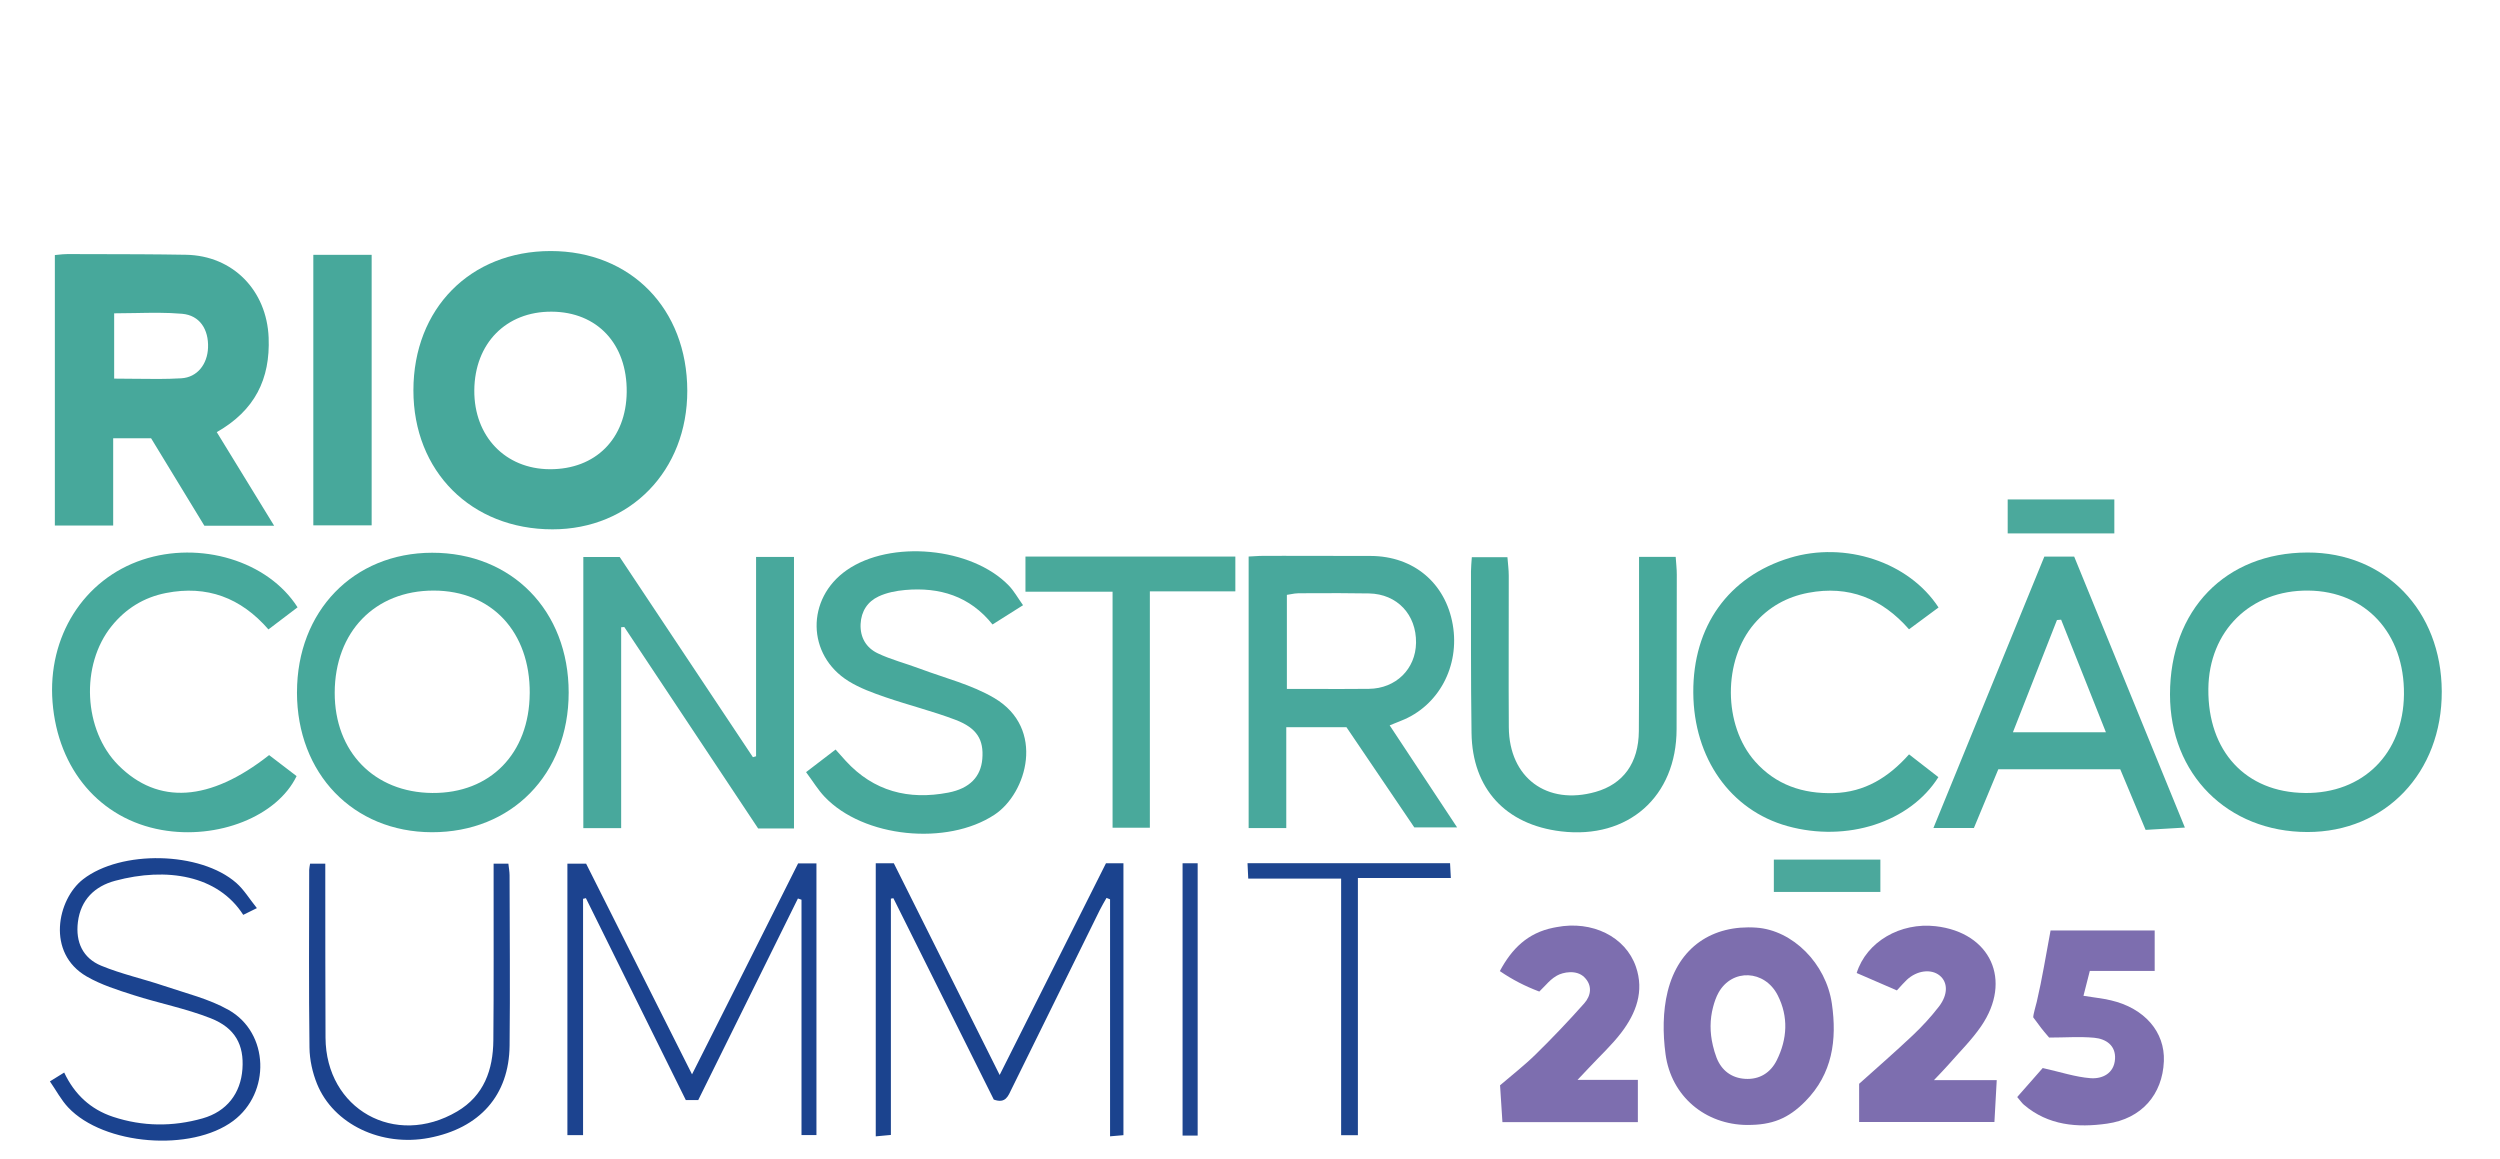 <svg width="865" height="401" viewBox="0 0 865 401" fill="none" xmlns="http://www.w3.org/2000/svg">
<path d="M274.72 286.64H262.31C247.06 263.69 231.53 240.31 216 216.94C215.64 216.97 215.28 217 214.92 217.03V286.54H201.83V192.72H214.41C229.48 215.37 245 238.68 260.51 261.99C260.87 261.88 261.23 261.78 261.6 261.67V192.7H274.72V286.64Z" fill="#48A89C"/>
<path d="M353.99 209.39C350.15 211.81 346.98 213.82 343.41 216.07C335.56 206.24 325.09 203.08 313.15 204.14C310.05 204.42 306.8 205.05 304.01 206.36C300.2 208.14 297.98 211.46 297.77 215.9C297.55 220.62 299.76 224.18 303.73 226.06C308.35 228.26 313.4 229.53 318.21 231.34C326.89 234.61 336.17 236.88 344.04 241.53C361.82 252.05 355.33 274.46 344.11 281.88C327.72 292.72 298.74 289.9 285.27 275.64C283.04 273.28 281.33 270.43 278.9 267.16C282.53 264.37 285.6 262.02 289.11 259.34C290.49 260.89 291.54 262.08 292.62 263.26C302.3 273.83 314.41 276.87 328.08 274.25C335.6 272.81 339.37 268.68 339.88 262.59C340.43 255.95 338.06 251.89 330.55 249.04C322.64 246.04 314.36 243.99 306.35 241.23C301.97 239.72 297.5 238.1 293.6 235.68C279.09 226.67 278.86 207.12 292.94 197.29C308.11 186.69 336.2 189.3 349.05 202.61C350.83 204.45 352.1 206.78 353.98 209.41L353.99 209.39Z" fill="#47A89B"/>
<path d="M567.12 192.68H579.79C579.94 194.94 580.17 196.87 580.17 198.81C580.17 216.63 580.11 234.44 580.1 252.26C580.09 275.62 563.36 290.44 540.12 287.65C520.93 285.35 509.42 272.91 509.15 253.63C508.88 234.98 508.99 216.33 508.96 197.68C508.96 196.2 509.13 194.73 509.25 192.8H521.57C521.74 195.02 522.03 197.11 522.03 199.2C522.06 216.68 521.93 234.17 522.05 251.65C522.17 269.11 535.24 278.76 552.06 274C561.63 271.29 566.96 264.03 567.04 252.98C567.17 235 567.1 217.01 567.11 199.03C567.11 197.07 567.11 195.12 567.11 192.68H567.12Z" fill="#47A99B"/>
<path d="M93.11 261.26C96.4 263.78 99.54 266.17 102.62 268.53C95.92 282.46 75.36 290.63 55.92 287.16C34.66 283.37 20.02 266.28 18.18 242.93C16.4 220.28 28.96 200.42 49.33 193.66C69.22 187.06 92.69 194.02 102.96 210.13C99.82 212.51 96.62 214.94 92.88 217.78C83.32 206.77 71.58 202.41 57.44 205.18C49.75 206.69 43.51 210.58 38.64 216.6C27.73 230.1 28.87 252.66 40.97 264.78C54.68 278.52 72.58 277.45 93.12 261.26H93.11Z" fill="#47A99C"/>
<path d="M670.73 210.19C667.29 212.73 664.12 215.08 660.52 217.74C651.14 207.03 639.66 202.45 625.66 205.11C618.18 206.53 611.9 210.07 606.97 215.82C596.13 228.45 596.15 250.91 607.23 263.44C614.41 271.56 623.78 274.73 634.54 274.41C645.21 274.09 653.45 268.97 660.53 261.01C664.25 263.9 667.48 266.41 670.68 268.89C660.81 284.56 638.98 291.52 618.49 285.84C598.74 280.37 586.01 262.34 585.88 239.64C585.74 216.68 598.06 199.48 619.26 193.03C638.38 187.21 660.42 194.37 670.74 210.19H670.73Z" fill="#47A89B"/>
<path d="M545.82 373.63H566.7V388.26H519.84C519.57 384.12 519.31 380.09 519.02 375.51C523.11 371.99 527.45 368.64 531.33 364.83C537.13 359.14 542.75 353.24 548.14 347.17C550.53 344.48 551.03 340.95 548.18 338.12C545.46 335.42 540.79 336.36 538.66 337.58C538.65 337.58 538.64 337.59 538.63 337.6C536.99 338.54 535.98 339.6 534.77 340.87C533.37 342.33 532.6 343.08 532.6 343.08C527.655 341.213 523.295 338.975 518.945 336C523.094 328.22 528.579 322.807 537.42 321C538 320.88 538.41 320.82 538.58 320.78C550.87 318.42 562.42 324.07 566.02 334.47C568.97 342.99 566.08 350.6 560.95 357.32C557.64 361.65 553.56 365.4 549.82 369.41C548.87 370.43 547.91 371.44 545.82 373.64V373.63Z" fill="#7D6EAF"/>
<path d="M656.31 342.68C651.59 340.64 646.96 338.63 642.41 336.66C645.82 325.79 657.59 319.06 669.77 320.47C688.76 322.67 696.37 339.18 685.47 355.08C682.21 359.84 678 363.97 674.19 368.35C672.94 369.8 671.57 371.15 669.15 373.72H690.87C690.58 378.95 690.34 383.29 690.07 388.22H643.26V374.99C649.27 369.59 655.67 364.03 661.83 358.21C665.08 355.14 668.14 351.81 670.87 348.27C674.1 344.07 673.97 339.83 671.11 337.52C668.15 335.13 663.25 335.76 659.75 339.03C658.79 339.93 657.93 340.95 656.32 342.68H656.31Z" fill="#7D6EAF"/>
<path d="M697.95 379.58C701.28 375.79 704.52 372.1 706.78 369.54C712.99 370.93 718.1 372.65 723.3 373.05C727.43 373.37 731.48 371.39 731.8 366.43C732.11 361.73 728.68 359.44 724.57 359.06C719.52 358.6 714.6 359 709 359C706 355.5 706.5 356 703.5 352C703.495 350.937 704.446 347.803 704.73 346.59C706.62 338.55 707.9 330.38 709.5 321.93H745.52V335.95H723.07C722.26 339.15 721.63 341.63 720.88 344.55C724.33 345.11 727.41 345.42 730.4 346.12C742.03 348.85 749.12 357.08 748.7 367.19C748.23 378.7 740.99 387.09 729.04 388.78C718.79 390.23 708.71 389.45 700.27 382.25C699.54 381.62 698.99 380.78 697.95 379.57V379.58Z" fill="#7D6EAF"/>
<path d="M201.73 392.76H196.32V298.82H202.79C208.71 310.59 214.75 322.62 220.8 334.65C226.84 346.67 232.89 358.7 239.44 371.72C245.88 358.93 251.9 347 257.91 335.05C263.97 323.01 270.01 310.96 276.15 298.73H282.49V392.74H277.32V311.3C276.91 311.16 276.5 311.02 276.08 310.88C264.59 334.1 253.11 357.33 241.59 380.62H237.29C225.67 357.14 214.2 333.95 202.72 310.76C202.39 310.84 202.07 310.91 201.74 310.99V392.74L201.73 392.76Z" fill="#1C438F"/>
<path d="M427.43 204.61H397.85V286.39H384.95V204.73H354.81V192.57H427.43V204.62V204.61Z" fill="#49A99B"/>
<path d="M108.41 88.17H128.59V181.77H108.41V88.17Z" fill="#47A89B"/>
<path d="M303.01 298.69H309.26C321.19 322.55 333.23 346.63 345.88 371.94C358.42 346.96 370.53 322.87 382.67 298.68H388.71V392.77C387.38 392.89 385.97 393.01 384.08 393.17V311.17C383.67 311 383.27 310.84 382.86 310.67C382.07 312.09 381.21 313.47 380.5 314.93C370.33 335.53 360.18 356.14 350.03 376.75C348.85 379.14 347.99 381.97 343.85 380.45C332.37 357.43 320.74 334.11 309.11 310.78C308.82 310.83 308.54 310.88 308.25 310.93V392.69C306.33 392.87 304.93 393 303.01 393.18V298.69Z" fill="#1B438E"/>
<path d="M88.9 314.2C86.67 315.3 85.4 315.93 84.16 316.54C75.39 302.83 57.69 299.95 39.83 304.75C32.82 306.63 27.92 311.27 26.95 319.04C26.09 325.99 28.69 331.53 35.03 334.14C42.05 337.04 49.58 338.68 56.8 341.13C64.33 343.68 72.3 345.59 79.12 349.45C93.18 357.42 93.69 378.11 80.7 387.82C66.21 398.65 35.93 396.28 23.6 383.18C21.17 380.6 19.47 377.34 17.27 374.16C19.21 372.96 20.44 372.19 22.21 371.1C25.77 378.65 31.33 383.83 39.1 386.41C49.37 389.81 59.78 389.88 70.09 386.96C78.49 384.58 83.27 378.3 83.88 369.9C84.48 361.61 81.45 355.67 72.86 352.3C64.24 348.92 55.01 347.13 46.16 344.29C40.66 342.53 35 340.74 30.03 337.88C15.91 329.76 19.83 311.16 28.73 304.24C41.83 294.05 69.3 294.53 81.78 305.51C84.41 307.83 86.3 311 88.89 314.22L88.9 314.2Z" fill="#1B438F"/>
<path d="M107.28 298.83H112.55C112.55 300.98 112.55 302.77 112.55 304.56C112.57 322.72 112.54 340.87 112.63 359.03C112.76 383.76 136.67 397.21 158.16 384.57C167.45 379.1 170.61 370.15 170.7 359.96C170.87 341.64 170.77 323.32 170.79 304.99C170.79 303.04 170.79 301.09 170.79 298.84H175.9C176.05 300.27 176.3 301.55 176.31 302.83C176.35 322.48 176.53 342.14 176.32 361.79C176.14 378.98 165.99 390.36 148.43 393.71C131.98 396.85 115.4 389.05 109.7 375.04C108.11 371.12 107.13 366.68 107.08 362.46C106.82 341.98 106.96 321.49 106.98 301C106.98 300.37 107.16 299.73 107.29 298.83H107.28Z" fill="#1C438E"/>
<path d="M464.04 303.99H431.89C431.8 302.07 431.73 300.53 431.64 298.67H501.72C501.81 300.33 501.88 301.75 501.99 303.79H469.83V392.78H464.03V303.98L464.04 303.99Z" fill="#1D458F"/>
<path d="M414.39 392.91H409.17V298.69H414.39V392.91Z" fill="#1F4690"/>
<path d="M731.56 172.81V184.56H694.66V172.81H731.56Z" fill="#4BA99C"/>
<path d="M650.61 297.42V308.61H613.75V297.42H650.61Z" fill="#4BA89C"/>
<path fill-rule="evenodd" clip-rule="evenodd" d="M82.606 161.923C80.091 157.82 77.57 153.708 75.01 149.53L74.99 149.52C88.19 142.02 93.53 131.14 92.95 116.82C92.3 100.52 80.63 88.44 64.34 88.15C53.716 87.963 43.086 87.946 32.459 87.929C29.422 87.924 26.386 87.919 23.35 87.91C22.23 87.91 21.105 88.031 20.118 88.136C19.712 88.18 19.329 88.221 18.98 88.25V181.83H39.16V151.64H52.28C56.456 158.501 60.709 165.482 64.971 172.48C66.884 175.619 68.799 178.763 70.71 181.9H94.85C90.687 175.104 86.654 168.525 82.606 161.923ZM39.5 108.41V131C41.963 131 44.383 131.032 46.77 131.063C52.215 131.134 57.495 131.203 62.75 130.89C68.27 130.55 71.76 126.02 71.98 120.31C72.23 113.98 69.12 109.11 63.03 108.57C57.705 108.104 52.326 108.209 46.821 108.316C44.407 108.363 41.969 108.41 39.5 108.41Z" fill="#47A89B"/>
<path fill-rule="evenodd" clip-rule="evenodd" d="M237.8 135.2C237.75 106.81 218.23 86.86 190.52 86.86C162.71 86.87 143.07 106.79 143.04 135.03C143.01 163.1 163.06 183.15 191.18 183.15C218.08 183.15 237.84 162.82 237.8 135.2ZM216.84 135.65C217.02 119.01 206.66 107.92 190.86 107.84C175.1 107.75 164.23 118.81 164.11 135.06C164 150.96 174.83 162.28 190.22 162.35C206.07 162.43 216.67 151.79 216.84 135.65Z" fill="#47A89B"/>
<path fill-rule="evenodd" clip-rule="evenodd" d="M489.35 286.28H504.16C496 273.94 488.53 262.64 480.83 250.98C481.494 250.709 482.039 250.486 482.503 250.296C483.514 249.883 484.139 249.627 484.77 249.38C497.75 244.31 505.16 230.52 502.65 216.11C500.14 201.72 489.09 192.43 474.31 192.36C464.446 192.312 454.583 192.315 444.719 192.318C442.253 192.319 439.786 192.32 437.32 192.32C436.149 192.32 434.979 192.391 433.806 192.462C433.215 192.497 432.623 192.533 432.03 192.56V286.52H445.05V251.62H465.88C469.324 256.709 472.789 261.823 476.271 266.964C480.604 273.361 484.964 279.799 489.35 286.28ZM445.26 205.82V238.35V238.36C448.313 238.36 451.316 238.368 454.285 238.375C460.852 238.392 467.248 238.409 473.64 238.34C482.97 238.24 489.81 231.48 489.95 222.44C490.1 212.66 483.42 205.52 473.7 205.33C466.756 205.194 459.806 205.224 452.86 205.255C451.653 205.26 450.446 205.266 449.24 205.27C448.398 205.27 447.561 205.422 446.659 205.585C446.212 205.666 445.748 205.75 445.26 205.82Z" fill="#48A89C"/>
<path fill-rule="evenodd" clip-rule="evenodd" d="M149.5 191.25C122.3 191.29 102.76 211.46 102.76 239.51H102.75C102.75 267.68 122.2 287.87 149.4 287.95C177 288.03 196.76 267.87 196.76 239.63C196.77 211.32 177.12 191.21 149.5 191.25ZM149.59 274.37C169.64 274.53 183.14 260.72 183.28 239.9H183.29C183.43 218.62 170.1 204.36 150.05 204.34C129.72 204.32 115.85 218.64 115.81 239.69C115.77 260.12 129.49 274.21 149.59 274.37Z" fill="#47A89B"/>
<path fill-rule="evenodd" clip-rule="evenodd" d="M844.85 239.22C844.74 211.25 825.26 191.11 798.38 191.17C770.01 191.23 750.83 211.03 750.82 240.26C750.81 267.89 770.74 287.85 798.37 287.88C825.31 287.91 844.96 267.34 844.85 239.22ZM764.09 238.37C763.88 259.95 777.04 274.14 797.47 274.37V274.38C817.64 274.6 831.56 260.75 831.77 240.26C831.98 219.12 818.53 204.53 798.66 204.34C778.66 204.14 764.28 218.29 764.09 238.37Z" fill="#47A99B"/>
<path fill-rule="evenodd" clip-rule="evenodd" d="M691.42 266.16H733.59H733.6C736.56 273.23 739.47 280.18 742.38 287.14C744.759 287 746.917 286.873 749.095 286.745C751.284 286.616 753.494 286.485 755.97 286.34C750.604 273.207 745.308 260.241 740.058 247.39C732.52 228.937 725.08 210.722 717.67 192.59H707.34C700.775 208.647 694.226 224.672 687.646 240.772C681.458 255.915 675.242 271.125 668.96 286.49H682.97C685.81 279.65 688.65 272.82 691.42 266.16ZM696.47 253.36H728.65L728.64 253.35L713.15 214.41L711.71 214.53C706.72 227.25 701.73 239.97 696.47 253.36Z" fill="#48A89C"/>
<path fill-rule="evenodd" clip-rule="evenodd" d="M576.27 364.7C578.23 379.39 590.1 389.14 604.52 389.24L604.53 389.23C613.11 389.29 618.75 387.04 624.65 381.05C634.03 371.53 635.64 359.82 633.83 347.28C631.82 333.35 620.25 321.82 607.67 320.96C592.49 319.92 580.8 327.73 577.01 343.05C575.31 349.94 575.32 357.61 576.27 364.7ZM592.73 348.42C591.58 352.75 591.59 357.3 592.64 361.66H592.63C592.99 363.16 593.4 364.6 593.94 365.99C595.62 370.29 599.01 372.98 603.79 373.28C608.8 373.6 612.61 371.16 614.75 366.87C618.42 359.52 618.86 351.77 615.08 344.35C610.6 335.57 599.36 335.02 594.63 343.43C593.77 344.97 593.19 346.67 592.73 348.42Z" fill="#7D6EAE"/>
</svg>
